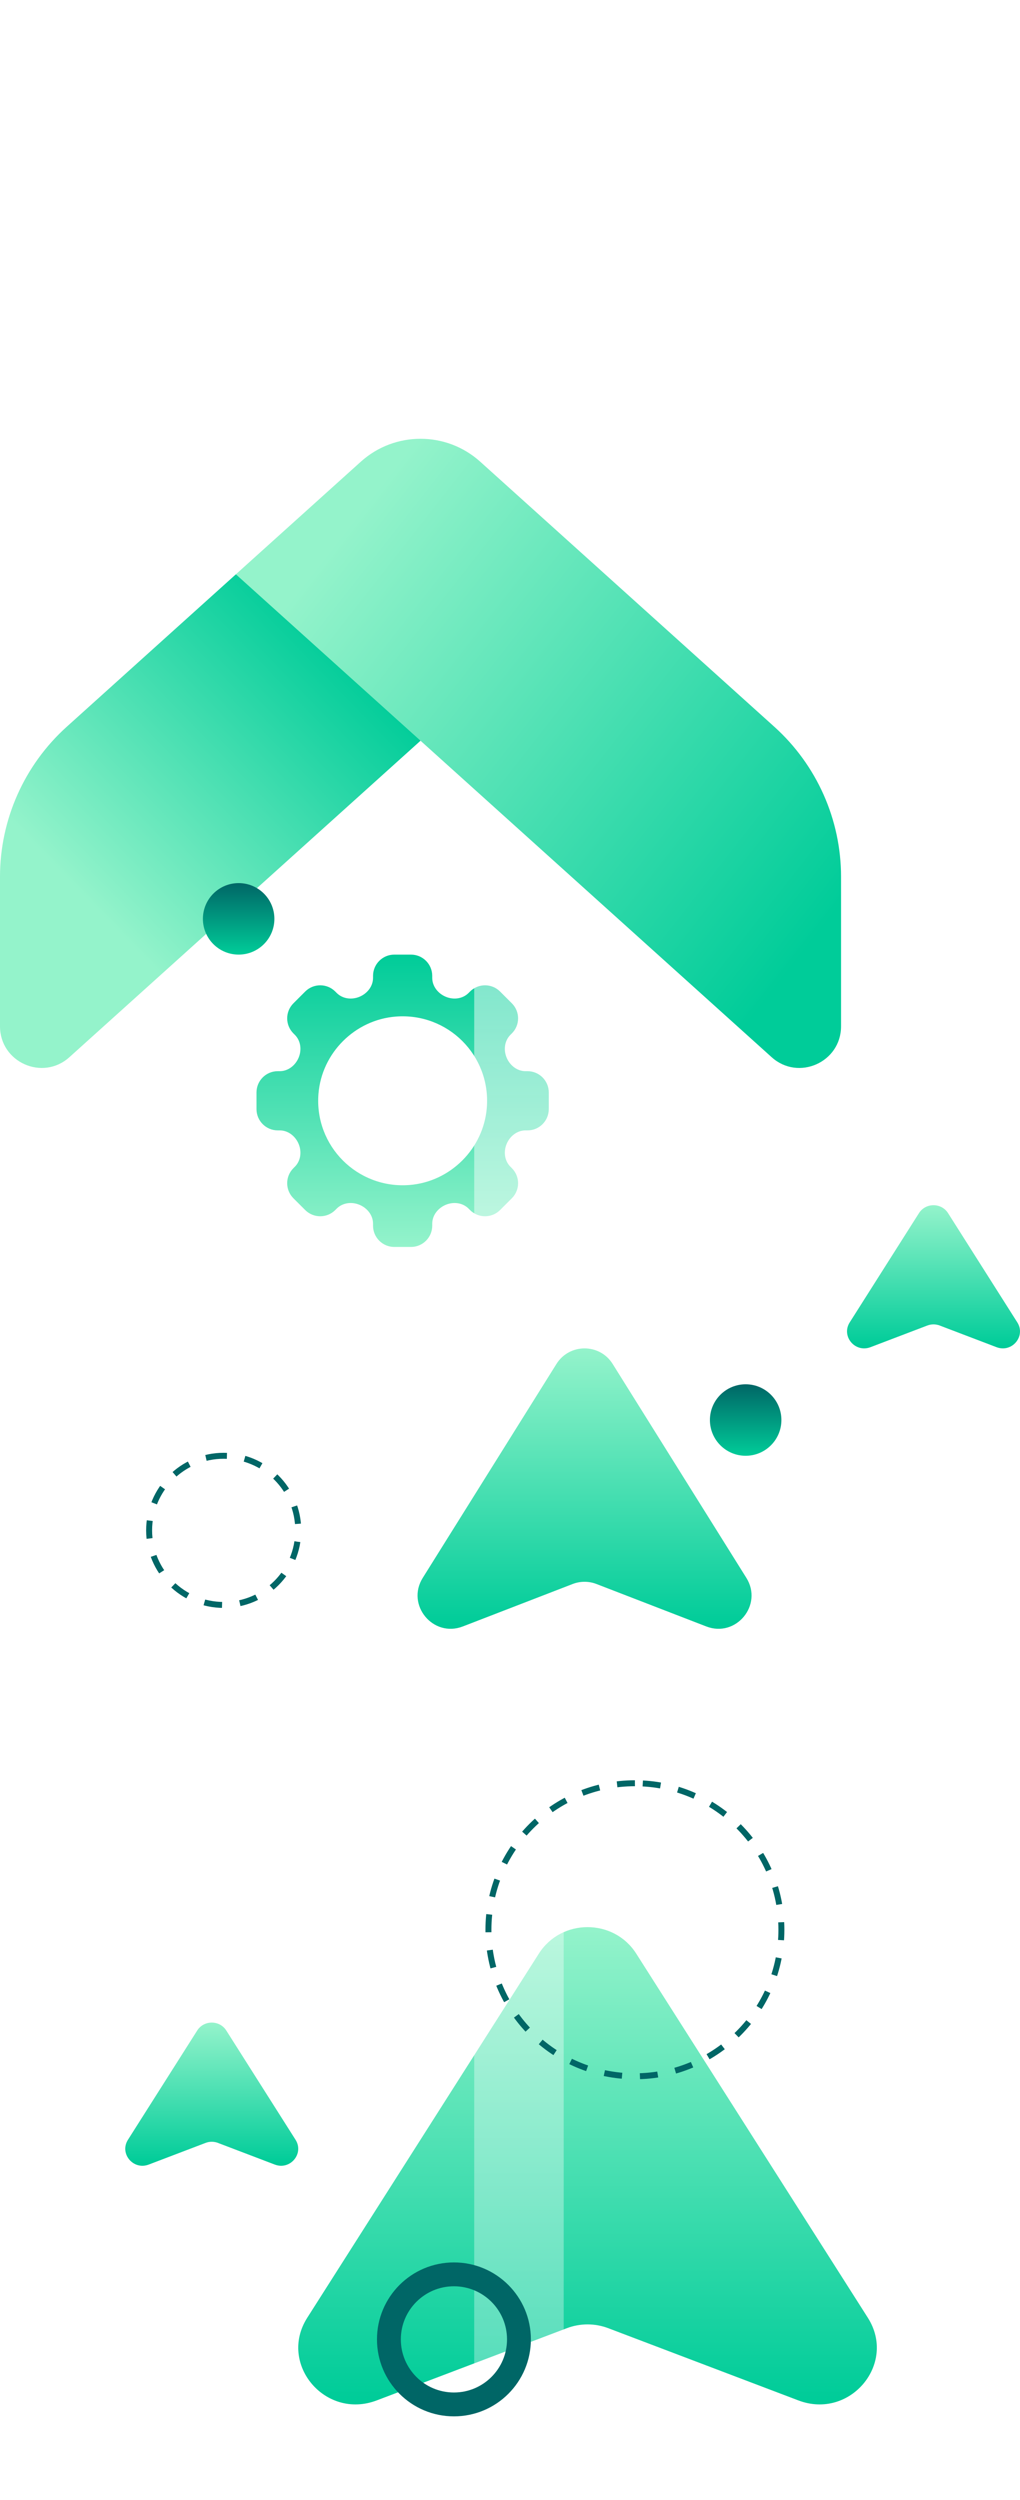 <svg width="171" height="419" viewBox="0 0 171 419" fill="none" xmlns="http://www.w3.org/2000/svg">
<path d="M62.539 163.564C62.539 161.596 64.135 160 66.103 160L68.899 160C70.867 160 72.463 161.596 72.463 163.564L72.463 163.899C72.463 165.31 73.433 166.525 74.736 167.067V167.067C76.039 167.609 77.561 167.424 78.559 166.426L78.796 166.189C80.188 164.796 82.445 164.796 83.837 166.189L85.813 168.164C87.205 169.556 87.205 171.813 85.813 173.206L85.576 173.443C84.578 174.441 84.392 175.962 84.934 177.266V177.266C85.476 178.569 86.691 179.538 88.102 179.538L88.437 179.538C90.405 179.538 92.001 181.134 92.001 183.103L92.001 185.898C92.001 187.866 90.405 189.462 88.437 189.462L88.102 189.462C86.691 189.462 85.476 190.432 84.934 191.735V191.735C84.392 193.038 84.578 194.56 85.576 195.558L85.813 195.795C87.205 197.187 87.205 199.444 85.813 200.837L83.837 202.812C82.445 204.204 80.188 204.204 78.796 202.812L78.559 202.575C77.561 201.577 76.039 201.391 74.736 201.933V201.933C73.433 202.475 72.463 203.69 72.463 205.101L72.463 205.436C72.463 207.404 70.867 209 68.899 209L66.103 209C64.135 209 62.539 207.404 62.539 205.436L62.539 205.101C62.539 203.69 61.569 202.475 60.266 201.933V201.933C58.963 201.391 57.441 201.577 56.443 202.575L56.206 202.812C54.814 204.204 52.557 204.204 51.165 202.812L49.189 200.837C47.797 199.444 47.797 197.187 49.189 195.795L49.426 195.558C50.424 194.56 50.61 193.038 50.068 191.735V191.735C49.526 190.432 48.311 189.462 46.9 189.462L46.565 189.462C44.597 189.462 43.001 187.866 43.001 185.898L43.001 183.103C43.001 181.134 44.597 179.538 46.565 179.538L46.9 179.538C48.311 179.538 49.526 178.569 50.068 177.266V177.266C50.61 175.962 50.424 174.441 49.426 173.443L49.189 173.206C47.797 171.813 47.797 169.556 49.189 168.164L51.165 166.189C52.557 164.796 54.814 164.796 56.206 166.189L56.443 166.426C57.441 167.424 58.963 167.609 60.266 167.067V167.067C61.569 166.525 62.539 165.31 62.539 163.899L62.539 163.564ZM66.352 170.387C59.489 170.928 53.928 176.489 53.388 183.352C52.7 192.076 59.926 199.302 68.65 198.614C75.513 198.073 81.073 192.513 81.614 185.65C82.303 176.925 75.076 169.699 66.352 170.387Z" fill="url(#paint0_linear_1171_2111)"/>
<path d="M90.331 327.449L51.509 388.473C46.599 396.191 54.513 405.61 63.151 402.329L95.027 390.223C97.262 389.375 99.738 389.375 101.973 390.223L133.849 402.329C142.487 405.61 150.401 396.191 145.491 388.473L106.669 327.449C102.895 321.517 94.105 321.517 90.331 327.449Z" fill="url(#paint1_linear_1171_2111)"/>
<g filter="url(#filter0_b_1171_2111)">
<path fill-rule="evenodd" clip-rule="evenodd" d="M140.034 49.926L92.304 2.197C89.375 -0.732 84.626 -0.732 81.697 2.197L33.968 49.926C31.039 52.855 31.039 57.604 33.968 60.533C36.897 63.462 41.645 63.462 44.574 60.533L79.501 25.607L79.501 411.5C79.501 415.642 82.859 419 87.001 419C91.143 419 94.501 415.642 94.501 411.5L94.501 25.607L129.427 60.533C132.356 63.462 137.105 63.462 140.034 60.533C142.963 57.604 142.963 52.855 140.034 49.926Z" fill="url(#paint2_linear_1171_2111)"/>
</g>
<path d="M65.199 392.099C65.199 386.079 70.08 381.198 76.1 381.198C82.121 381.198 87.001 386.079 87.001 392.099C87.001 398.12 82.121 403 76.1 403C70.08 403 65.199 398.12 65.199 392.099Z" stroke="#006666" stroke-width="4" stroke-miterlimit="10"/>
<path d="M93.283 228.614L70.87 264.466C68.036 269 72.604 274.533 77.591 272.606L95.994 265.494C97.284 264.995 98.714 264.995 100.004 265.494L118.407 272.606C123.394 274.533 127.962 269 125.128 264.466L102.715 228.614C100.537 225.129 95.462 225.129 93.283 228.614Z" fill="url(#paint3_linear_1171_2111)"/>
<path d="M39.543 96.259L11.19 121.808C4.067 128.226 -0 137.367 -0 146.955L-0 172.016C-0 178.052 7.151 181.235 11.636 177.193L70.499 124.152L59.502 104.096L39.543 96.259Z" fill="url(#paint4_linear_1171_2111)"/>
<path d="M60.485 77.388L39.543 96.258L70.499 124.152L129.364 177.195C133.848 181.235 141 178.052 141 172.015L141 146.957C141 137.368 136.933 128.227 129.81 121.809L80.514 77.388C74.823 72.26 66.175 72.26 60.485 77.388Z" fill="url(#paint5_linear_1171_2111)"/>
<path d="M154.058 203.335L142.451 221.642C140.983 223.957 143.349 226.783 145.932 225.799L155.462 222.167C156.13 221.912 156.87 221.912 157.538 222.167L167.068 225.799C169.651 226.783 172.017 223.957 170.549 221.642L158.942 203.335C157.814 201.555 155.186 201.555 154.058 203.335Z" fill="url(#paint6_linear_1171_2111)"/>
<path d="M34.016 154.008C34.016 150.699 36.699 148.016 40.008 148.016C43.317 148.016 46 150.699 46 154.008C46 157.317 43.317 160 40.008 160C36.699 160 34.016 157.317 34.016 154.008Z" fill="url(#paint7_linear_1171_2111)"/>
<path d="M119.015 238.008C119.015 234.699 121.698 232.016 125.007 232.016C128.316 232.016 130.999 234.699 130.999 238.008C130.999 241.317 128.316 244 125.007 244C121.698 244 119.015 241.317 119.015 238.008Z" fill="url(#paint8_linear_1171_2111)"/>
<path d="M33.057 340.335L21.45 358.642C19.982 360.957 22.348 363.783 24.931 362.799L34.461 359.167C35.129 358.912 35.869 358.912 36.537 359.167L46.067 362.799C48.65 363.783 51.016 360.957 49.548 358.642L37.941 340.335C36.813 338.555 34.185 338.555 33.057 340.335Z" fill="url(#paint9_linear_1171_2111)"/>
<path d="M106.441 298.885C92.879 298.885 81.884 309.88 81.884 323.443C81.884 337.006 92.878 348 106.441 348C120.004 348 130.999 337.006 130.999 323.443C130.999 309.88 120.004 298.885 106.441 298.885Z" stroke="#006666" stroke-miterlimit="10" stroke-dasharray="3 3"/>
<path d="M37.499 244C30.596 244 24.999 249.596 24.999 256.5C24.999 263.403 30.595 269 37.499 269C44.403 269 49.999 263.403 49.999 256.5C49.999 249.596 44.403 244 37.499 244Z" stroke="#006666" stroke-miterlimit="10" stroke-dasharray="3 3"/>
<defs>
<filter id="filter0_b_1171_2111" x="27.771" y="-4" width="118.459" height="427" filterUnits="userSpaceOnUse" color-interpolation-filters="sRGB">
<feFlood flood-opacity="0" result="BackgroundImageFix"/>
<feGaussianBlur in="BackgroundImageFix" stdDeviation="2"/>
<feComposite in2="SourceAlpha" operator="in" result="effect1_backgroundBlur_1171_2111"/>
<feBlend mode="normal" in="SourceGraphic" in2="effect1_backgroundBlur_1171_2111" result="shape"/>
</filter>
<linearGradient id="paint0_linear_1171_2111" x1="67.501" y1="209.001" x2="67.501" y2="160" gradientUnits="userSpaceOnUse">
<stop stop-color="#94F3CB"/>
<stop offset="1" stop-color="#00CC99"/>
</linearGradient>
<linearGradient id="paint1_linear_1171_2111" x1="98.5" y1="323" x2="98.5" y2="401.763" gradientUnits="userSpaceOnUse">
<stop stop-color="#94F3CB"/>
<stop offset="1" stop-color="#00CC99"/>
</linearGradient>
<linearGradient id="paint2_linear_1171_2111" x1="87.001" y1="419" x2="87.001" y2="2.41417e-06" gradientUnits="userSpaceOnUse">
<stop stop-color="white" stop-opacity="0.3"/>
<stop offset="1" stop-color="white" stop-opacity="0.6"/>
</linearGradient>
<linearGradient id="paint3_linear_1171_2111" x1="97.999" y1="226" x2="97.999" y2="272.273" gradientUnits="userSpaceOnUse">
<stop stop-color="#94F3CB"/>
<stop offset="1" stop-color="#00CC99"/>
</linearGradient>
<linearGradient id="paint4_linear_1171_2111" x1="13.36" y1="149.599" x2="56.606" y2="107.69" gradientUnits="userSpaceOnUse">
<stop stop-color="#94F3CB"/>
<stop offset="1" stop-color="#00CC99"/>
</linearGradient>
<linearGradient id="paint5_linear_1171_2111" x1="57.082" y1="89.826" x2="139.116" y2="154.027" gradientUnits="userSpaceOnUse">
<stop stop-color="#94F3CB"/>
<stop offset="1" stop-color="#00CC99"/>
</linearGradient>
<linearGradient id="paint6_linear_1171_2111" x1="156.5" y1="202" x2="156.5" y2="225.629" gradientUnits="userSpaceOnUse">
<stop stop-color="#94F3CB"/>
<stop offset="1" stop-color="#00CC99"/>
</linearGradient>
<linearGradient id="paint7_linear_1171_2111" x1="40.008" y1="160" x2="40.008" y2="148.016" gradientUnits="userSpaceOnUse">
<stop stop-color="#00CC99"/>
<stop offset="0.999" stop-color="#006666"/>
</linearGradient>
<linearGradient id="paint8_linear_1171_2111" x1="125.007" y1="244" x2="125.007" y2="232.016" gradientUnits="userSpaceOnUse">
<stop stop-color="#00CC99"/>
<stop offset="0.999" stop-color="#006666"/>
</linearGradient>
<linearGradient id="paint9_linear_1171_2111" x1="35.499" y1="339" x2="35.499" y2="362.629" gradientUnits="userSpaceOnUse">
<stop stop-color="#94F3CB"/>
<stop offset="1" stop-color="#00CC99"/>
</linearGradient>
</defs>
</svg>
